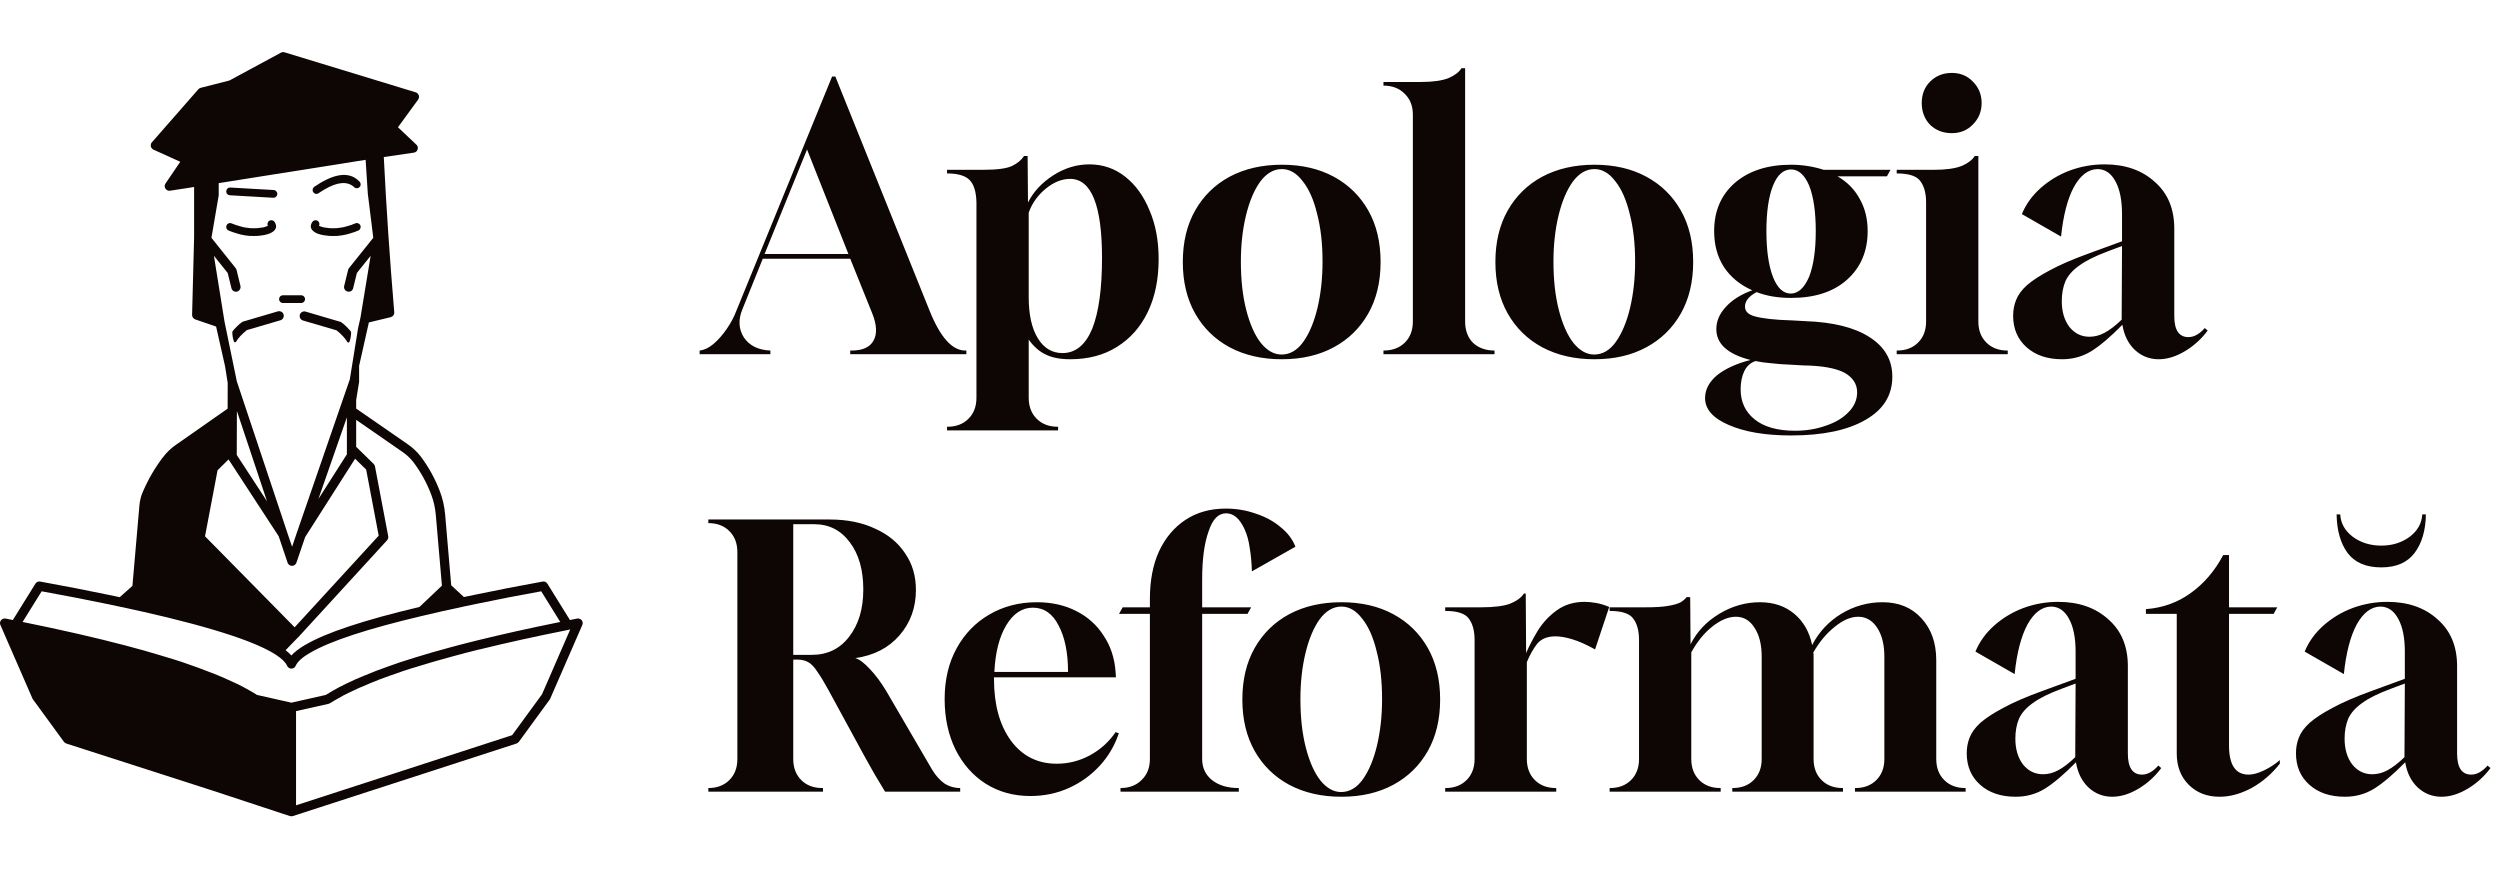 <svg width="240" height="84" viewBox="0 0 240 84" fill="none" xmlns="http://www.w3.org/2000/svg">
<path d="M67.164 34V33.652C67.605 33.605 68.046 33.396 68.488 33.025C68.952 32.63 69.382 32.142 69.777 31.561C70.172 30.981 70.474 30.412 70.683 29.854L79.88 7.348H80.194L89.252 29.854C90.274 32.386 91.412 33.652 92.666 33.652H92.771V34H81.622V33.652H81.761C82.807 33.652 83.503 33.338 83.852 32.711C84.223 32.061 84.177 31.166 83.713 30.028L81.622 24.837H73.226L71.275 29.68C70.857 30.679 70.903 31.584 71.414 32.397C71.948 33.187 72.796 33.605 73.957 33.652V34H67.164ZM73.4 24.384H81.448L77.476 14.351L73.4 24.384ZM90.917 41.316V40.968H90.952C91.788 40.968 92.462 40.712 92.973 40.201C93.484 39.69 93.739 39.017 93.739 38.181V19.437C93.716 18.415 93.495 17.695 93.077 17.277C92.659 16.859 91.939 16.65 90.917 16.65V16.302H94.366C95.737 16.302 96.677 16.174 97.188 15.918C97.699 15.663 98.071 15.349 98.303 14.978H98.652L98.686 19.437C99.221 18.392 100.034 17.521 101.125 16.824C102.217 16.128 103.367 15.779 104.574 15.779C105.875 15.779 107.025 16.174 108.023 16.964C109.022 17.753 109.8 18.833 110.358 20.204C110.938 21.551 111.229 23.107 111.229 24.872C111.229 26.823 110.88 28.519 110.183 29.959C109.487 31.399 108.499 32.514 107.222 33.303C105.968 34.093 104.47 34.488 102.728 34.488C101.776 34.488 100.997 34.337 100.394 34.035C99.79 33.756 99.244 33.28 98.756 32.606V38.181C98.756 39.017 99.012 39.69 99.523 40.201C100.034 40.712 100.707 40.968 101.543 40.968H101.578V41.316H90.917ZM101.996 33.895C103.25 33.895 104.203 33.117 104.853 31.561C105.48 29.982 105.794 27.717 105.794 24.768C105.794 19.704 104.772 17.173 102.728 17.173C101.938 17.173 101.16 17.486 100.394 18.113C99.627 18.741 99.081 19.507 98.756 20.413V28.53C98.756 30.203 99.046 31.515 99.627 32.467C100.208 33.419 100.997 33.895 101.996 33.895ZM123.061 34.488C121.157 34.488 119.484 34.105 118.044 33.338C116.627 32.572 115.524 31.492 114.735 30.098C113.945 28.704 113.55 27.055 113.55 25.151C113.55 23.246 113.945 21.597 114.735 20.204C115.524 18.81 116.627 17.73 118.044 16.964C119.484 16.197 121.157 15.814 123.061 15.814C124.966 15.814 126.626 16.197 128.043 16.964C129.46 17.73 130.563 18.81 131.353 20.204C132.142 21.597 132.537 23.246 132.537 25.151C132.537 27.055 132.142 28.704 131.353 30.098C130.563 31.492 129.46 32.572 128.043 33.338C126.626 34.105 124.966 34.488 123.061 34.488ZM123.026 34.035C123.839 34.035 124.536 33.628 125.117 32.816C125.697 32.003 126.15 30.922 126.475 29.575C126.8 28.205 126.963 26.719 126.963 25.116C126.963 23.374 126.789 21.841 126.44 20.517C126.115 19.17 125.651 18.125 125.047 17.382C124.466 16.615 123.804 16.232 123.061 16.232C122.271 16.232 121.575 16.639 120.971 17.451C120.39 18.264 119.937 19.344 119.612 20.691C119.287 22.039 119.124 23.513 119.124 25.116C119.124 26.881 119.298 28.437 119.647 29.785C119.995 31.132 120.46 32.177 121.04 32.92C121.644 33.663 122.306 34.035 123.026 34.035ZM132.813 34V33.652C133.649 33.652 134.323 33.408 134.834 32.92C135.368 32.409 135.635 31.724 135.635 30.864V11.006C135.635 10.17 135.368 9.496 134.834 8.986C134.323 8.475 133.649 8.219 132.813 8.219V7.871H136.367C137.551 7.871 138.457 7.743 139.084 7.487C139.665 7.232 140.071 6.918 140.303 6.547H140.652V30.864C140.652 31.724 140.907 32.409 141.418 32.92C141.953 33.408 142.638 33.652 143.474 33.652V34H132.813ZM153.069 34.488C151.164 34.488 149.492 34.105 148.052 33.338C146.635 32.572 145.532 31.492 144.742 30.098C143.953 28.704 143.558 27.055 143.558 25.151C143.558 23.246 143.953 21.597 144.742 20.204C145.532 18.81 146.635 17.73 148.052 16.964C149.492 16.197 151.164 15.814 153.069 15.814C154.974 15.814 156.634 16.197 158.051 16.964C159.468 17.73 160.571 18.81 161.361 20.204C162.15 21.597 162.545 23.246 162.545 25.151C162.545 27.055 162.15 28.704 161.361 30.098C160.571 31.492 159.468 32.572 158.051 33.338C156.634 34.105 154.974 34.488 153.069 34.488ZM153.034 34.035C153.847 34.035 154.544 33.628 155.125 32.816C155.705 32.003 156.158 30.922 156.483 29.575C156.808 28.205 156.971 26.719 156.971 25.116C156.971 23.374 156.797 21.841 156.448 20.517C156.123 19.17 155.659 18.125 155.055 17.382C154.474 16.615 153.812 16.232 153.069 16.232C152.279 16.232 151.583 16.639 150.979 17.451C150.398 18.264 149.945 19.344 149.62 20.691C149.295 22.039 149.132 23.513 149.132 25.116C149.132 26.881 149.306 28.437 149.655 29.785C150.003 31.132 150.468 32.177 151.048 32.92C151.652 33.663 152.314 34.035 153.034 34.035ZM171.944 41.804C169.482 41.804 167.485 41.467 165.952 40.794C164.442 40.143 163.687 39.284 163.687 38.215C163.687 37.403 164.07 36.671 164.837 36.021C165.626 35.394 166.695 34.906 168.042 34.557C165.859 34 164.767 33.013 164.767 31.596C164.767 30.83 165.069 30.121 165.673 29.471C166.277 28.797 167.125 28.263 168.216 27.868C167.055 27.357 166.149 26.614 165.499 25.639C164.872 24.663 164.558 23.513 164.558 22.189C164.558 20.262 165.22 18.717 166.544 17.556C167.891 16.395 169.691 15.814 171.944 15.814C173.012 15.814 174.057 15.977 175.079 16.302H181.49L181.141 16.929H176.403C177.332 17.463 178.041 18.183 178.529 19.089C179.039 19.971 179.295 21.005 179.295 22.189C179.295 24.117 178.633 25.673 177.309 26.858C176.008 28.019 174.22 28.6 171.944 28.6C170.69 28.6 169.586 28.414 168.634 28.043C167.891 28.437 167.519 28.902 167.519 29.436C167.519 29.901 167.845 30.214 168.495 30.377C168.82 30.47 169.285 30.551 169.888 30.621C170.492 30.69 171.224 30.737 172.083 30.76L173.303 30.83C175.974 30.922 178.029 31.433 179.469 32.363C180.932 33.292 181.664 34.557 181.664 36.16C181.664 37.948 180.805 39.33 179.086 40.306C177.367 41.305 174.987 41.804 171.944 41.804ZM171.909 28.182C172.629 28.182 173.221 27.636 173.686 26.544C174.104 25.453 174.313 24.001 174.313 22.189C174.313 20.355 174.104 18.903 173.686 17.835C173.245 16.79 172.664 16.267 171.944 16.267C171.201 16.267 170.62 16.79 170.202 17.835C169.784 18.903 169.575 20.355 169.575 22.189C169.575 24.024 169.784 25.488 170.202 26.579C170.62 27.648 171.189 28.182 171.909 28.182ZM172.327 41.351C173.396 41.351 174.383 41.188 175.288 40.863C176.194 40.561 176.914 40.132 177.449 39.574C178.006 39.017 178.285 38.378 178.285 37.658C178.285 36.868 177.878 36.241 177.065 35.777C176.206 35.336 174.894 35.103 173.128 35.08L171.909 35.01C171.236 34.987 170.608 34.941 170.028 34.871C169.47 34.825 168.971 34.755 168.53 34.662C168.042 34.825 167.682 35.15 167.45 35.637C167.217 36.125 167.101 36.706 167.101 37.379C167.101 38.587 167.554 39.551 168.46 40.271C169.366 40.991 170.655 41.351 172.327 41.351ZM182.083 34V33.652H182.118C182.954 33.652 183.628 33.396 184.139 32.885C184.65 32.374 184.905 31.701 184.905 30.864V19.437C184.905 18.555 184.72 17.869 184.348 17.382C184 16.894 183.245 16.65 182.083 16.65V16.302H185.637C186.822 16.302 187.727 16.174 188.355 15.918C188.935 15.663 189.342 15.349 189.574 14.978H189.922V30.864C189.922 31.701 190.178 32.374 190.689 32.885C191.2 33.396 191.873 33.652 192.709 33.652H192.744V34H182.083ZM187.379 12.783C186.543 12.783 185.846 12.516 185.289 11.982C184.754 11.424 184.487 10.727 184.487 9.891C184.487 9.055 184.754 8.37 185.289 7.836C185.846 7.278 186.543 7 187.379 7C188.192 7 188.865 7.278 189.4 7.836C189.957 8.393 190.236 9.078 190.236 9.891C190.236 10.704 189.957 11.389 189.4 11.947C188.865 12.504 188.192 12.783 187.379 12.783ZM197.966 34.488C196.549 34.488 195.411 34.105 194.552 33.338C193.692 32.572 193.262 31.561 193.262 30.307C193.262 29.773 193.355 29.273 193.541 28.809C193.727 28.321 194.075 27.845 194.586 27.381C195.121 26.916 195.852 26.44 196.781 25.952C197.71 25.441 198.941 24.907 200.474 24.35L203.714 23.165V20.552C203.714 19.228 203.505 18.183 203.087 17.417C202.669 16.627 202.088 16.232 201.345 16.232C200.463 16.255 199.708 16.836 199.081 17.974C198.477 19.112 198.07 20.692 197.861 22.712L194.099 20.552C194.493 19.6 195.097 18.764 195.91 18.044C196.723 17.324 197.652 16.766 198.697 16.371C199.766 15.977 200.881 15.779 202.042 15.779C204.016 15.779 205.619 16.337 206.85 17.451C208.104 18.543 208.731 20.041 208.731 21.946V30.342C208.731 31.689 209.184 32.363 210.09 32.363C210.624 32.363 211.147 32.072 211.658 31.492L211.936 31.735C211.332 32.548 210.601 33.21 209.741 33.721C208.882 34.232 208.046 34.488 207.233 34.488C206.35 34.488 205.584 34.186 204.934 33.582C204.306 32.978 203.912 32.177 203.749 31.178C202.611 32.339 201.612 33.187 200.753 33.721C199.917 34.232 198.988 34.488 197.966 34.488ZM200.579 32.328C201.09 32.328 201.577 32.2 202.042 31.945C202.53 31.689 203.075 31.271 203.679 30.69L203.714 23.618L202.321 24.14C201.136 24.582 200.23 25.035 199.603 25.499C198.976 25.941 198.535 26.44 198.279 26.997C198.047 27.555 197.931 28.194 197.931 28.913C197.931 29.912 198.175 30.737 198.663 31.387C199.174 32.014 199.812 32.328 200.579 32.328ZM68 76V75.652C68.836 75.652 69.51 75.396 70.021 74.885C70.532 74.374 70.787 73.701 70.787 72.865V53.006C70.787 52.17 70.532 51.496 70.021 50.986C69.51 50.474 68.836 50.219 68 50.219V49.871H79.636C81.308 49.871 82.76 50.161 83.991 50.742C85.245 51.299 86.209 52.089 86.883 53.111C87.58 54.109 87.928 55.282 87.928 56.629C87.928 58.325 87.405 59.777 86.36 60.984C85.315 62.192 83.898 62.924 82.11 63.179C82.505 63.295 82.969 63.644 83.503 64.224C84.061 64.805 84.595 65.525 85.106 66.384L89.496 73.91C89.821 74.444 90.204 74.874 90.645 75.199C91.11 75.501 91.621 75.652 92.178 75.652V76H84.967C84.641 75.466 84.293 74.885 83.921 74.258C83.573 73.631 83.248 73.05 82.946 72.516L79.532 66.245C79.114 65.479 78.754 64.886 78.452 64.468C78.173 64.027 77.883 63.725 77.581 63.562C77.302 63.4 76.942 63.319 76.501 63.319H76.152V72.865C76.152 73.701 76.408 74.374 76.919 74.885C77.43 75.396 78.103 75.652 78.939 75.652H79.009V76H68ZM76.152 62.866H77.929C79.439 62.866 80.635 62.285 81.518 61.124C82.423 59.962 82.876 58.453 82.876 56.595C82.876 54.713 82.447 53.204 81.587 52.066C80.728 50.904 79.59 50.324 78.173 50.324H76.152V62.866ZM98.908 76.418C97.305 76.418 95.877 76.023 94.623 75.234C93.392 74.444 92.428 73.352 91.731 71.959C91.034 70.542 90.686 68.928 90.686 67.116C90.686 65.258 91.069 63.632 91.836 62.239C92.602 60.845 93.647 59.765 94.971 58.998C96.318 58.209 97.84 57.814 99.535 57.814C100.952 57.814 102.206 58.093 103.298 58.65C104.413 59.208 105.295 59.997 105.946 61.019C106.619 62.018 107.002 63.179 107.095 64.503L107.13 65.026H95.424V65.2C95.424 67.662 95.97 69.636 97.062 71.123C98.153 72.586 99.616 73.317 101.451 73.317C102.566 73.317 103.623 73.05 104.622 72.516C105.644 71.959 106.468 71.215 107.095 70.286L107.409 70.391C107.014 71.575 106.398 72.621 105.562 73.526C104.726 74.432 103.739 75.141 102.601 75.652C101.463 76.163 100.232 76.418 98.908 76.418ZM95.459 64.503H102.531C102.531 62.668 102.229 61.182 101.625 60.044C101.045 58.906 100.22 58.337 99.152 58.337C98.13 58.337 97.282 58.894 96.609 60.009C95.935 61.124 95.552 62.622 95.459 64.503ZM107.568 76V75.652C108.404 75.652 109.078 75.396 109.589 74.885C110.123 74.374 110.39 73.701 110.39 72.865V58.929H107.429L107.777 58.302H110.39V57.5C110.39 55.735 110.681 54.214 111.261 52.937C111.865 51.636 112.713 50.626 113.804 49.906C114.896 49.185 116.185 48.825 117.672 48.825C118.694 48.825 119.657 48.988 120.563 49.313C121.492 49.615 122.282 50.045 122.932 50.602C123.606 51.136 124.082 51.764 124.361 52.484L120.18 54.853C120.157 54.017 120.087 53.262 119.971 52.588C119.878 51.914 119.716 51.322 119.483 50.811C119.019 49.789 118.426 49.278 117.706 49.278C116.963 49.278 116.406 49.847 116.034 50.986C115.616 52.124 115.407 53.68 115.407 55.654V58.302H120.11L119.762 58.929H115.407V72.865C115.407 73.701 115.721 74.374 116.348 74.885C116.998 75.396 117.846 75.652 118.891 75.652H118.926V76H107.568ZM128.777 76.488C126.872 76.488 125.2 76.105 123.76 75.338C122.343 74.572 121.24 73.492 120.45 72.098C119.661 70.704 119.266 69.055 119.266 67.151C119.266 65.246 119.661 63.597 120.45 62.204C121.24 60.81 122.343 59.73 123.76 58.964C125.2 58.197 126.872 57.814 128.777 57.814C130.681 57.814 132.342 58.197 133.759 58.964C135.176 59.73 136.279 60.81 137.069 62.204C137.858 63.597 138.253 65.246 138.253 67.151C138.253 69.055 137.858 70.704 137.069 72.098C136.279 73.492 135.176 74.572 133.759 75.338C132.342 76.105 130.681 76.488 128.777 76.488ZM128.742 76.035C129.555 76.035 130.252 75.628 130.832 74.816C131.413 74.003 131.866 72.922 132.191 71.575C132.516 70.205 132.679 68.719 132.679 67.116C132.679 65.374 132.505 63.841 132.156 62.517C131.831 61.17 131.367 60.125 130.763 59.382C130.182 58.615 129.52 58.232 128.777 58.232C127.987 58.232 127.29 58.639 126.687 59.451C126.106 60.264 125.653 61.344 125.328 62.691C125.003 64.039 124.84 65.513 124.84 67.116C124.84 68.881 125.014 70.437 125.363 71.784C125.711 73.132 126.176 74.177 126.756 74.92C127.36 75.663 128.022 76.035 128.742 76.035ZM138.738 76V75.652H138.773C139.609 75.652 140.282 75.396 140.793 74.885C141.304 74.374 141.56 73.701 141.56 72.865V61.437C141.56 60.555 141.374 59.87 141.002 59.382C140.654 58.894 139.899 58.65 138.738 58.65V58.302H142.187C143.418 58.302 144.347 58.186 144.974 57.953C145.601 57.698 146.042 57.373 146.298 56.978H146.472L146.507 62.691C146.809 61.995 147.192 61.263 147.657 60.497C148.144 59.73 148.748 59.091 149.468 58.58C150.212 58.046 151.094 57.779 152.116 57.779C152.464 57.779 152.836 57.814 153.231 57.884C153.626 57.953 154.044 58.081 154.485 58.267L153.126 62.343C152.29 61.879 151.559 61.553 150.932 61.368C150.328 61.182 149.793 61.089 149.329 61.089C148.539 61.089 147.947 61.333 147.552 61.821C147.181 62.308 146.855 62.889 146.577 63.562V72.865C146.577 73.701 146.832 74.374 147.343 74.885C147.854 75.396 148.528 75.652 149.364 75.652H149.399V76H138.738ZM154.524 76V75.652H154.559C155.395 75.652 156.069 75.396 156.58 74.885C157.091 74.374 157.346 73.701 157.346 72.865V61.437C157.346 60.555 157.161 59.87 156.789 59.382C156.441 58.894 155.686 58.65 154.524 58.65V58.302H157.973C158.926 58.302 159.657 58.255 160.168 58.162C160.702 58.069 161.097 57.953 161.353 57.814C161.608 57.651 161.794 57.489 161.91 57.326H162.259L162.293 61.855C162.897 60.648 163.815 59.672 165.046 58.929C166.277 58.186 167.577 57.814 168.948 57.814C170.272 57.814 171.375 58.186 172.257 58.929C173.14 59.672 173.709 60.671 173.965 61.925C174.615 60.671 175.544 59.672 176.752 58.929C177.983 58.186 179.307 57.814 180.723 57.814C182.28 57.814 183.522 58.325 184.451 59.347C185.403 60.369 185.88 61.716 185.88 63.388V72.865C185.88 73.701 186.135 74.374 186.646 74.885C187.157 75.396 187.831 75.652 188.667 75.652H188.702V76H178.076V75.652H178.11C178.947 75.652 179.62 75.396 180.131 74.885C180.642 74.374 180.898 73.701 180.898 72.865V63.04C180.898 61.879 180.665 60.95 180.201 60.253C179.736 59.556 179.132 59.208 178.389 59.208C177.669 59.208 176.914 59.533 176.125 60.183C175.335 60.81 174.65 61.635 174.069 62.657C174.092 62.703 174.104 62.761 174.104 62.831C174.104 62.901 174.104 62.959 174.104 63.005V72.865C174.104 73.701 174.359 74.374 174.87 74.885C175.381 75.396 176.055 75.652 176.891 75.652H176.926V76H166.3V75.652H166.335C167.171 75.652 167.845 75.396 168.355 74.885C168.866 74.374 169.122 73.701 169.122 72.865V63.04C169.122 61.879 168.89 60.95 168.425 60.253C167.984 59.556 167.392 59.208 166.648 59.208C165.928 59.208 165.174 59.521 164.384 60.148C163.617 60.752 162.944 61.577 162.363 62.622V72.865C162.363 73.701 162.619 74.374 163.13 74.885C163.641 75.396 164.314 75.652 165.15 75.652H165.185V76H154.524ZM193.509 76.488C192.092 76.488 190.954 76.105 190.095 75.338C189.235 74.572 188.806 73.561 188.806 72.307C188.806 71.773 188.898 71.273 189.084 70.809C189.27 70.321 189.618 69.845 190.129 69.381C190.664 68.916 191.395 68.44 192.324 67.952C193.253 67.441 194.484 66.907 196.017 66.35L199.257 65.165V62.552C199.257 61.228 199.048 60.183 198.63 59.417C198.212 58.627 197.631 58.232 196.888 58.232C196.006 58.255 195.251 58.836 194.624 59.974C194.02 61.112 193.613 62.691 193.404 64.712L189.642 62.552C190.036 61.6 190.64 60.764 191.453 60.044C192.266 59.324 193.195 58.766 194.24 58.371C195.309 57.977 196.424 57.779 197.585 57.779C199.559 57.779 201.162 58.337 202.393 59.451C203.647 60.543 204.274 62.041 204.274 63.946V72.342C204.274 73.689 204.727 74.363 205.633 74.363C206.167 74.363 206.69 74.072 207.201 73.492L207.479 73.736C206.875 74.548 206.144 75.21 205.284 75.721C204.425 76.232 203.589 76.488 202.776 76.488C201.893 76.488 201.127 76.186 200.477 75.582C199.85 74.978 199.455 74.177 199.292 73.178C198.154 74.339 197.155 75.187 196.296 75.721C195.46 76.232 194.531 76.488 193.509 76.488ZM196.122 74.328C196.633 74.328 197.12 74.2 197.585 73.945C198.073 73.689 198.619 73.271 199.222 72.69L199.257 65.618L197.864 66.141C196.679 66.582 195.773 67.035 195.146 67.499C194.519 67.941 194.078 68.44 193.822 68.997C193.59 69.555 193.474 70.194 193.474 70.913C193.474 71.912 193.718 72.737 194.206 73.387C194.717 74.014 195.355 74.328 196.122 74.328ZM213.079 76.488C211.872 76.488 210.885 76.105 210.118 75.338C209.352 74.572 208.968 73.573 208.968 72.342V58.929H206.007V58.476C207.61 58.36 209.038 57.849 210.292 56.943C211.57 56.037 212.615 54.818 213.428 53.285H213.985V58.302H218.619L218.27 58.929H213.985V71.575C213.985 73.433 214.612 74.363 215.867 74.363C216.285 74.363 216.761 74.235 217.295 73.979C217.852 73.724 218.375 73.387 218.863 72.969V73.317C218.096 74.293 217.19 75.071 216.145 75.652C215.1 76.209 214.078 76.488 213.079 76.488ZM225.116 76.488C223.699 76.488 222.561 76.105 221.702 75.338C220.842 74.572 220.413 73.561 220.413 72.307C220.413 71.773 220.505 71.273 220.691 70.809C220.877 70.321 221.225 69.845 221.736 69.381C222.271 68.916 223.002 68.44 223.931 67.952C224.86 67.441 226.091 66.907 227.624 66.35L230.864 65.165V62.552C230.864 61.228 230.655 60.183 230.237 59.417C229.819 58.627 229.238 58.232 228.495 58.232C227.613 58.255 226.858 58.836 226.231 59.974C225.627 61.112 225.22 62.691 225.011 64.712L221.249 62.552C221.643 61.6 222.247 60.764 223.06 60.044C223.873 59.324 224.802 58.766 225.847 58.371C226.916 57.977 228.031 57.779 229.192 57.779C231.166 57.779 232.769 58.337 234 59.451C235.254 60.543 235.881 62.041 235.881 63.946V72.342C235.881 73.689 236.334 74.363 237.24 74.363C237.774 74.363 238.297 74.072 238.808 73.492L239.086 73.736C238.482 74.548 237.751 75.21 236.891 75.721C236.032 76.232 235.196 76.488 234.383 76.488C233.5 76.488 232.734 76.186 232.084 75.582C231.457 74.978 231.062 74.177 230.899 73.178C229.761 74.339 228.762 75.187 227.903 75.721C227.067 76.232 226.138 76.488 225.116 76.488ZM227.729 74.328C228.24 74.328 228.727 74.2 229.192 73.945C229.68 73.689 230.226 73.271 230.829 72.69L230.864 65.618L229.471 66.141C228.286 66.582 227.38 67.035 226.753 67.499C226.126 67.941 225.685 68.44 225.429 68.997C225.197 69.555 225.081 70.194 225.081 70.913C225.081 71.912 225.325 72.737 225.813 73.387C226.324 74.014 226.962 74.328 227.729 74.328ZM228.6 54.469C227.136 54.469 226.056 54.005 225.36 53.076C224.686 52.147 224.338 50.916 224.314 49.383H224.663C224.709 50.242 225.116 50.962 225.882 51.543C226.649 52.1 227.555 52.379 228.6 52.379C229.645 52.379 230.551 52.1 231.317 51.543C232.084 50.962 232.49 50.242 232.537 49.383H232.885C232.862 50.916 232.502 52.147 231.805 53.076C231.108 54.005 230.04 54.469 228.6 54.469Z" fill="#0E0604"/>
<path d="M40.144 9.556C40.199 9.472 40.226 9.383 40.226 9.289C40.226 9.189 40.196 9.103 40.137 9.028C40.077 8.944 40.003 8.89 39.914 8.865L27.32 5.024C27.201 4.984 27.087 4.994 26.978 5.053L22.023 7.728L19.259 8.434C19.169 8.459 19.095 8.506 19.036 8.575L14.578 13.665C14.514 13.734 14.479 13.816 14.474 13.91C14.459 14.004 14.476 14.093 14.526 14.177C14.575 14.262 14.642 14.323 14.726 14.363L17.305 15.53L15.893 17.61C15.824 17.709 15.799 17.82 15.819 17.944C15.838 18.058 15.898 18.152 15.997 18.227C16.096 18.296 16.205 18.323 16.324 18.308L18.634 17.952V22.766L18.441 30.233C18.441 30.327 18.469 30.414 18.523 30.493C18.578 30.573 18.652 30.63 18.746 30.664L20.745 31.348L21.607 35.167L21.859 36.764L21.852 39.231L16.903 42.693C16.408 43.035 15.989 43.436 15.648 43.897H15.64C14.863 44.922 14.219 46.032 13.709 47.225V47.218C13.53 47.629 13.421 48.07 13.382 48.541L12.713 56.245L11.495 57.33C11.158 57.256 10.816 57.184 10.469 57.114H10.462C8.431 56.688 6.229 56.26 3.857 55.829C3.762 55.814 3.676 55.824 3.597 55.859C3.512 55.898 3.445 55.958 3.396 56.037L1.234 59.522C1.001 59.472 0.768 59.425 0.535 59.381C0.421 59.361 0.317 59.381 0.223 59.44C0.124 59.495 0.057 59.576 0.023 59.685C-0.012 59.789 -0.007 59.893 0.038 59.997L3.114 67.056C3.128 67.085 3.146 67.115 3.166 67.145L6.145 71.224C6.199 71.298 6.274 71.35 6.368 71.38L20.061 75.786C20.299 75.865 20.544 75.944 20.797 76.023H20.789L27.825 78.342C27.875 78.356 27.927 78.364 27.981 78.364C28.021 78.364 28.066 78.356 28.115 78.342L49.58 71.38C49.669 71.35 49.743 71.298 49.803 71.224L52.782 67.145C52.797 67.115 52.812 67.085 52.827 67.056L55.903 59.997C55.947 59.893 55.952 59.789 55.918 59.685C55.883 59.576 55.819 59.495 55.724 59.44C55.625 59.381 55.521 59.361 55.412 59.381C55.175 59.425 54.942 59.472 54.714 59.522L52.552 56.037C52.502 55.958 52.438 55.898 52.359 55.859C52.275 55.824 52.188 55.814 52.099 55.829C49.751 56.255 47.574 56.679 45.568 57.1C45.216 57.169 44.872 57.241 44.535 57.315L43.316 56.186L42.73 49.358C42.66 48.595 42.497 47.874 42.239 47.196C41.783 45.982 41.167 44.858 40.389 43.822C40.042 43.372 39.624 42.978 39.133 42.641L34.193 39.223V38.406L34.46 36.749C34.465 36.72 34.47 36.692 34.475 36.667C34.475 36.638 34.475 36.611 34.475 36.586V35.122L35.411 30.954L37.506 30.449C37.615 30.419 37.702 30.36 37.766 30.27C37.831 30.181 37.858 30.082 37.848 29.973C37.412 24.787 37.078 19.822 36.845 15.076L39.735 14.653C39.849 14.633 39.943 14.579 40.018 14.489C40.087 14.395 40.119 14.291 40.114 14.177C40.104 14.063 40.057 13.967 39.973 13.888L38.205 12.216L40.144 9.556ZM33.903 27.67L34.26 26.206L35.582 24.557L34.609 30.464C34.604 30.483 34.599 30.508 34.594 30.538L34.378 31.489L33.583 36.415L28.479 51.193C28.474 51.203 28.469 51.213 28.464 51.223V51.237L28.041 52.486L27.58 51.141C27.575 51.131 27.573 51.121 27.573 51.111L22.736 36.615L21.569 30.954C21.564 30.929 21.559 30.907 21.555 30.887L20.537 24.557L21.859 26.206L22.216 27.663C22.245 27.781 22.312 27.873 22.416 27.938C22.52 28.002 22.632 28.022 22.751 27.997C22.87 27.962 22.961 27.893 23.026 27.789C23.09 27.685 23.11 27.573 23.085 27.454L22.706 25.902C22.686 25.837 22.657 25.78 22.617 25.731L20.299 22.833L20.99 18.791C20.995 18.767 20.997 18.742 20.997 18.717V17.58L35.099 15.344L35.315 18.665C35.315 18.675 35.317 18.685 35.322 18.695L35.835 22.826L33.509 25.731C33.465 25.78 33.435 25.837 33.42 25.902L33.041 27.454C33.011 27.568 33.029 27.68 33.093 27.789C33.153 27.893 33.244 27.96 33.368 27.989C33.482 28.019 33.593 28.004 33.702 27.945C33.806 27.881 33.873 27.789 33.903 27.67ZM20.886 45.145L21.941 44.105L26.755 51.483L27.61 54.024C27.64 54.113 27.694 54.185 27.773 54.239C27.852 54.294 27.939 54.321 28.033 54.321C28.127 54.321 28.214 54.294 28.293 54.239C28.373 54.18 28.427 54.105 28.457 54.016L29.296 51.557L34.089 44.038L35.151 45.078L36.355 51.423L28.286 60.22L19.682 51.483L20.886 45.145ZM22.728 43.674L22.743 39.461L25.634 48.124L22.728 43.674ZM33.301 40.063V43.614L30.567 47.901L33.301 40.063ZM34.193 42.894V40.308L38.628 43.377C39.039 43.659 39.389 43.986 39.676 44.357L39.683 44.365C40.407 45.326 40.981 46.373 41.407 47.508C41.635 48.117 41.779 48.761 41.838 49.44L42.425 56.223L40.27 58.266C34.911 59.539 31.263 60.75 29.326 61.899V61.892C28.732 62.239 28.281 62.583 27.974 62.925C27.82 62.756 27.635 62.588 27.417 62.419L28.62 61.179C28.625 61.174 28.63 61.171 28.635 61.171L37.165 51.862C37.209 51.807 37.241 51.748 37.261 51.683C37.281 51.614 37.283 51.545 37.269 51.475L35.998 44.773C35.978 44.679 35.936 44.6 35.872 44.536L34.193 42.894ZM2.17 59.708L3.998 56.765C6.251 57.172 8.347 57.578 10.283 57.984C10.69 58.068 11.088 58.152 11.48 58.236C11.509 58.246 11.541 58.254 11.576 58.259H11.591C13.146 58.591 14.59 58.917 15.923 59.239L15.96 59.247C19.269 60.054 21.889 60.829 23.821 61.572C24.945 62.008 25.832 62.434 26.48 62.85L26.495 62.865C27.055 63.227 27.409 63.574 27.558 63.905C27.593 63.99 27.649 64.059 27.729 64.113C27.803 64.163 27.885 64.188 27.974 64.188C28.063 64.188 28.147 64.163 28.227 64.113C28.301 64.059 28.355 63.99 28.39 63.905C28.568 63.509 29.029 63.096 29.772 62.665H29.779C31.686 61.545 35.287 60.361 40.582 59.113H40.59C40.6 59.108 40.61 59.106 40.62 59.106C41.813 58.818 43.091 58.531 44.453 58.244C44.483 58.239 44.513 58.231 44.542 58.222C44.939 58.137 45.342 58.053 45.754 57.969C47.66 57.568 49.728 57.166 51.958 56.765L53.785 59.708C50.868 60.297 48.205 60.889 45.798 61.483C44.892 61.706 44.02 61.931 43.183 62.159C41.979 62.481 40.847 62.808 39.787 63.14H39.795C39.319 63.284 38.856 63.43 38.405 63.578C37.999 63.712 37.61 63.848 37.239 63.987H37.246C36.469 64.255 35.745 64.532 35.077 64.819H35.069C34.376 65.097 33.742 65.379 33.167 65.666C32.751 65.864 32.367 66.067 32.016 66.275H32.008C31.746 66.424 31.501 66.57 31.273 66.714L27.974 67.457L24.675 66.714C24.561 66.644 24.445 66.573 24.326 66.498C24.321 66.498 24.316 66.496 24.311 66.491C24.192 66.422 24.068 66.35 23.939 66.275C23.578 66.067 23.197 65.864 22.795 65.666H22.788C22.649 65.597 22.513 65.533 22.379 65.473L22.387 65.481C21.797 65.198 21.153 64.918 20.455 64.641V64.648C19.568 64.292 18.597 63.935 17.542 63.578C17.349 63.514 17.154 63.45 16.955 63.385C16.693 63.301 16.423 63.219 16.145 63.14H16.153C15.965 63.081 15.767 63.021 15.559 62.962H15.566C14.447 62.62 13.253 62.283 11.985 61.951C9.112 61.199 5.84 60.45 2.17 59.708ZM54.573 60.465L54.588 60.458C54.602 60.453 54.617 60.45 54.632 60.45C54.672 60.441 54.709 60.431 54.744 60.421L52.032 66.654L49.164 70.577L28.42 77.309V68.267L31.54 67.568C31.59 67.553 31.637 67.534 31.681 67.509C31.919 67.355 32.177 67.204 32.454 67.056C32.454 67.051 32.457 67.048 32.462 67.048C32.793 66.85 33.157 66.657 33.554 66.469H33.561C34.121 66.191 34.737 65.916 35.411 65.644L35.419 65.637C36.072 65.359 36.778 65.089 37.536 64.827H37.544C37.91 64.693 38.291 64.559 38.688 64.425C39.129 64.277 39.584 64.133 40.055 63.995C41.105 63.668 42.227 63.343 43.421 63.021C44.248 62.793 45.112 62.568 46.014 62.345V62.353C48.579 61.719 51.432 61.09 54.573 60.465ZM25.849 21.199C25.76 21.253 25.705 21.332 25.686 21.436C25.666 21.52 25.676 21.6 25.715 21.674C25.656 21.709 25.591 21.736 25.522 21.756C25.507 21.756 25.495 21.758 25.485 21.763C25.376 21.803 25.272 21.83 25.173 21.845C25.168 21.84 25.163 21.84 25.158 21.845C25 21.865 24.843 21.885 24.69 21.904C24.576 21.909 24.465 21.912 24.355 21.912C24.247 21.912 24.142 21.909 24.044 21.904C23.92 21.885 23.796 21.87 23.672 21.86C23.568 21.845 23.464 21.828 23.36 21.808C23.236 21.773 23.112 21.738 22.988 21.704C22.983 21.704 22.979 21.704 22.974 21.704C22.855 21.664 22.738 21.627 22.624 21.592C22.614 21.587 22.607 21.585 22.602 21.585C22.478 21.54 22.354 21.493 22.231 21.444C22.137 21.404 22.042 21.404 21.948 21.444C21.849 21.483 21.782 21.55 21.748 21.644C21.708 21.738 21.708 21.835 21.748 21.934C21.787 22.028 21.854 22.095 21.948 22.135C22.087 22.189 22.226 22.241 22.364 22.291C22.369 22.296 22.377 22.298 22.387 22.298C22.515 22.338 22.644 22.377 22.773 22.417L22.78 22.424C22.909 22.459 23.038 22.494 23.167 22.529C23.177 22.529 23.184 22.529 23.189 22.529C23.313 22.553 23.439 22.578 23.568 22.603C23.578 22.603 23.588 22.603 23.598 22.603C23.712 22.613 23.826 22.628 23.939 22.647C23.954 22.647 23.969 22.647 23.984 22.647C24.103 22.652 24.227 22.655 24.355 22.655C24.474 22.655 24.596 22.652 24.72 22.647C24.73 22.647 24.739 22.647 24.749 22.647C24.923 22.628 25.096 22.605 25.269 22.581H25.255C25.398 22.561 25.549 22.526 25.708 22.477C25.886 22.427 26.042 22.355 26.176 22.261C26.542 22.008 26.604 21.691 26.362 21.31C26.307 21.226 26.23 21.171 26.131 21.147C26.027 21.127 25.933 21.144 25.849 21.199ZM31.094 22.581H31.08C31.248 22.605 31.419 22.628 31.592 22.647C31.602 22.647 31.612 22.647 31.622 22.647C31.746 22.652 31.867 22.655 31.986 22.655C32.115 22.655 32.239 22.652 32.358 22.647C32.372 22.647 32.387 22.647 32.402 22.647C32.516 22.628 32.63 22.613 32.744 22.603C32.754 22.603 32.764 22.603 32.774 22.603C32.902 22.578 33.029 22.553 33.153 22.529C33.157 22.529 33.165 22.529 33.175 22.529C33.304 22.494 33.432 22.459 33.561 22.424C33.566 22.42 33.571 22.417 33.576 22.417C33.705 22.377 33.834 22.338 33.962 22.298C33.967 22.298 33.975 22.296 33.985 22.291C34.118 22.241 34.255 22.189 34.393 22.135C34.487 22.095 34.554 22.028 34.594 21.934C34.633 21.835 34.636 21.738 34.601 21.644C34.562 21.55 34.495 21.483 34.401 21.444C34.302 21.404 34.205 21.404 34.111 21.444C33.987 21.493 33.866 21.54 33.747 21.585C33.737 21.585 33.73 21.587 33.725 21.592C33.606 21.627 33.487 21.664 33.368 21.704H33.361C33.232 21.738 33.105 21.773 32.982 21.808C32.878 21.828 32.774 21.845 32.669 21.86C32.546 21.87 32.422 21.885 32.298 21.904C32.199 21.909 32.095 21.912 31.986 21.912C31.877 21.912 31.766 21.909 31.652 21.904C31.498 21.885 31.345 21.865 31.191 21.845C31.181 21.84 31.176 21.84 31.176 21.845C31.072 21.83 30.966 21.803 30.857 21.763C30.847 21.758 30.837 21.756 30.827 21.756C30.753 21.736 30.686 21.709 30.626 21.674C30.666 21.6 30.676 21.52 30.656 21.436C30.636 21.332 30.582 21.253 30.493 21.199C30.408 21.144 30.317 21.127 30.218 21.147C30.114 21.171 30.034 21.226 29.98 21.31C29.737 21.691 29.802 22.008 30.173 22.261C30.302 22.355 30.456 22.427 30.634 22.477C30.792 22.526 30.946 22.561 31.094 22.581ZM28.821 30.553C28.88 30.662 28.97 30.734 29.088 30.768L32.306 31.712C32.796 32.103 33.138 32.472 33.331 32.819C33.405 32.908 33.477 32.908 33.546 32.819C33.639 32.56 33.691 32.3 33.702 32.039V31.86L33.598 31.719C33.508 31.611 33.384 31.479 33.227 31.326C33.093 31.197 32.947 31.073 32.788 30.954C32.749 30.919 32.702 30.897 32.647 30.887L29.341 29.914C29.222 29.879 29.108 29.892 28.999 29.951C28.89 30.005 28.818 30.092 28.784 30.211C28.754 30.33 28.766 30.444 28.821 30.553ZM26.896 28.978C26.972 29.052 27.061 29.089 27.164 29.089H28.91C29.013 29.089 29.1 29.052 29.17 28.978C29.245 28.907 29.282 28.82 29.282 28.718C29.282 28.615 29.245 28.526 29.17 28.45C29.1 28.38 29.013 28.346 28.91 28.346H27.164C27.061 28.346 26.972 28.38 26.896 28.45C26.827 28.526 26.792 28.615 26.793 28.718C26.792 28.82 26.827 28.907 26.896 28.978ZM23.36 30.865C23.305 30.875 23.258 30.897 23.219 30.932C23.061 31.049 22.915 31.173 22.78 31.303C22.547 31.53 22.388 31.708 22.305 31.838C22.295 32.158 22.347 32.477 22.461 32.797C22.532 32.885 22.601 32.885 22.669 32.797C22.869 32.449 23.213 32.08 23.702 31.689L26.919 30.746C27.038 30.711 27.127 30.64 27.186 30.53C27.241 30.422 27.253 30.308 27.224 30.189C27.189 30.07 27.117 29.983 27.008 29.929C26.899 29.869 26.785 29.857 26.666 29.892L23.36 30.865ZM26.228 18.985C26.329 18.991 26.419 18.958 26.495 18.888C26.573 18.822 26.615 18.738 26.622 18.635C26.628 18.534 26.596 18.444 26.525 18.368C26.459 18.29 26.375 18.248 26.272 18.241L22.112 18.004C22.01 17.998 21.921 18.027 21.844 18.093C21.767 18.164 21.725 18.251 21.718 18.353C21.712 18.455 21.741 18.544 21.807 18.62C21.878 18.698 21.965 18.74 22.067 18.747L26.228 18.985ZM34.624 17.699C34.623 17.596 34.586 17.507 34.512 17.432C33.661 16.537 32.406 16.581 30.745 17.565C30.563 17.679 30.373 17.8 30.173 17.929C30.09 17.988 30.038 18.068 30.017 18.167C29.997 18.267 30.014 18.359 30.069 18.442C30.128 18.53 30.207 18.585 30.307 18.606C30.407 18.625 30.498 18.606 30.582 18.546C30.773 18.422 30.957 18.306 31.132 18.197L31.124 18.204C32.392 17.454 33.348 17.372 33.992 17.959C34.064 18.034 34.151 18.071 34.252 18.071C34.355 18.07 34.442 18.033 34.512 17.959C34.587 17.887 34.624 17.8 34.624 17.699Z" fill="#0E0604"/>
</svg>
